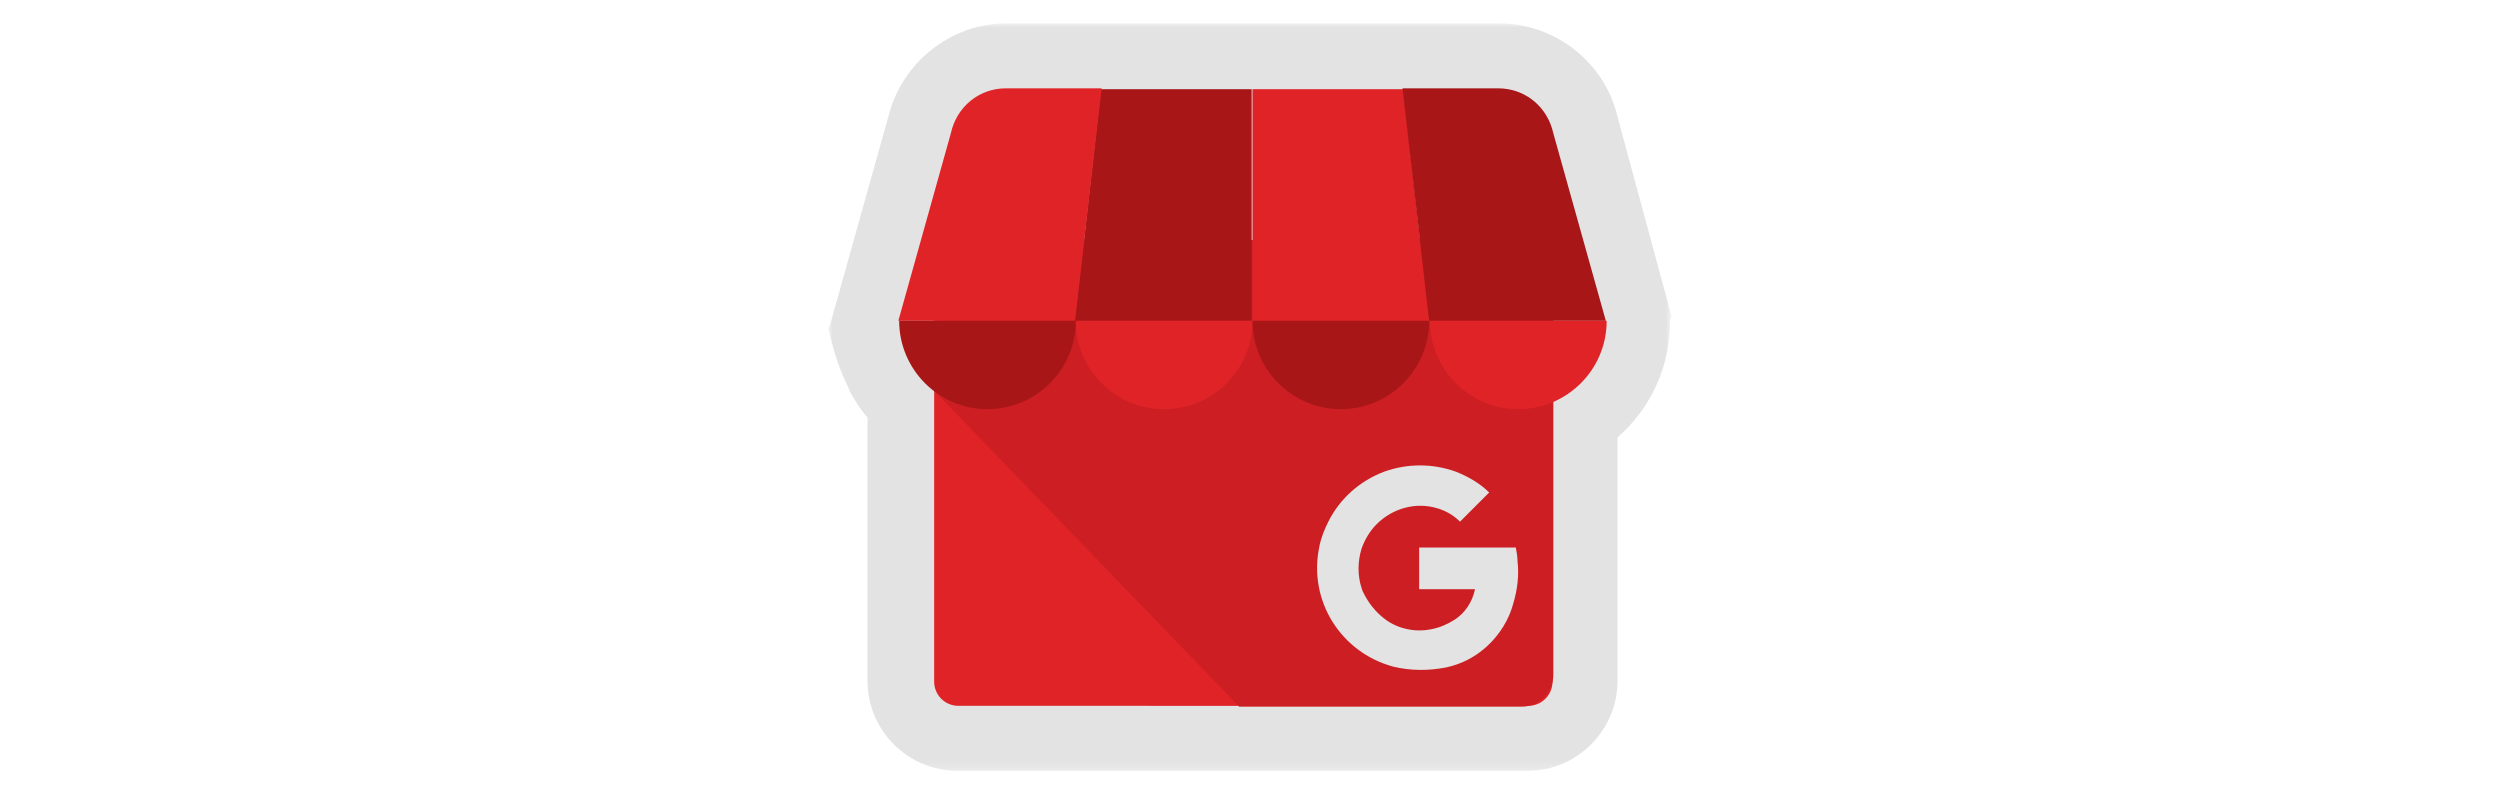<?xml version="1.0" encoding="utf-8"?>
<!-- Generator: Adobe Illustrator 27.8.1, SVG Export Plug-In . SVG Version: 6.00 Build 0)  -->
<svg version="1.1" id="Capa_1" xmlns="http://www.w3.org/2000/svg" xmlns:xlink="http://www.w3.org/1999/xlink" x="0px" y="0px"
	 viewBox="0 0 300 95.5" style="enable-background:new 0 0 300 95.5;" xml:space="preserve">
<style type="text/css">
	.st0{fill-rule:evenodd;clip-rule:evenodd;fill:#E4E4E3;}
	.st1{fill-rule:evenodd;clip-rule:evenodd;fill:#E22025;}
	.st2{filter:url(#Adobe_OpacityMaskFilter);}
	.st3{fill-rule:evenodd;clip-rule:evenodd;fill:#FFFFFF;}
	.st4{mask:url(#b_00000123438718439803031770000006946938194987000728_);fill-rule:evenodd;clip-rule:evenodd;fill:#E22025;}
	.st5{filter:url(#Adobe_OpacityMaskFilter_00000106114356695934056860000007259556622757608364_);}
	.st6{mask:url(#b_00000181783960154719785400000008602783038540667281_);fill-rule:evenodd;clip-rule:evenodd;fill:#E4E4E3;}
	.st7{filter:url(#Adobe_OpacityMaskFilter_00000168082938187313732580000005735504273664476578_);}
	.st8{mask:url(#b_00000136395058133946224110000011828172416959126717_);fill-rule:evenodd;clip-rule:evenodd;fill:#E22025;}
	.st9{filter:url(#Adobe_OpacityMaskFilter_00000030460072566639180780000003622565867878471069_);}
	.st10{mask:url(#b_00000005241987346656732770000016626268064660554653_);fill-rule:evenodd;clip-rule:evenodd;fill:#E4E4E3;}
	.st11{filter:url(#Adobe_OpacityMaskFilter_00000161603302172231835170000003100744891747827598_);}
	.st12{mask:url(#mask-2_00000167379604647385759640000011384454561574674820_);fill-rule:evenodd;clip-rule:evenodd;fill:#E3E3E3;}
	.st13{fill-rule:evenodd;clip-rule:evenodd;fill:#E02327;}
	.st14{fill-rule:evenodd;clip-rule:evenodd;fill:#CD1F23;}
	.st15{fill-rule:evenodd;clip-rule:evenodd;fill:#A81618;}
	.st16{fill-rule:evenodd;clip-rule:evenodd;fill:#84A9D8;}
	.st17{fill-rule:evenodd;clip-rule:evenodd;fill:#E3E3E3;}
</style>
<g transform="translate(338 386)">
	<path class="st0" d="M-86.5-395.7h-222c-7.7,0-13.9-6.2-13.9-13.8v-60.2c0-7.6,6.2-13.8,13.9-13.8h222c7.7,0,13.9,6.2,13.9,13.8
		v60.2C-72.6-401.9-78.8-395.7-86.5-395.7L-86.5-395.7z"/>
	<path class="st1" d="M-207.9-451.1c-0.9-1-2-1.7-3.2-2c-0.6-0.1-1.1-0.2-1.7-0.2c-0.9,0-1.7,0.2-2.4,0.5c-0.7,0.3-1.4,0.8-1.9,1.3
		c-0.5,0.6-0.9,1.3-1.2,2c-0.3,0.8-0.5,1.7-0.4,2.6c0,1,0.1,1.9,0.4,2.7c0.3,0.8,0.7,1.5,1.2,2c0.5,0.6,1.1,1,1.8,1.3
		c0.7,0.3,1.5,0.5,2.4,0.5c1.6,0,4.4-0.9,5.2-2.4l-1.9-1.7c-0.5,0.9-2.2,1.6-3.2,1.6c-0.5,0-0.9-0.1-1.3-0.3c-0.4-0.2-0.7-0.5-1-0.9
		c-0.3-0.4-0.5-0.8-0.6-1.3c-0.1-0.5-0.2-1-0.2-1.6c0-0.6,0.1-1.1,0.2-1.6c0.1-0.5,0.3-0.9,0.6-1.3c0.5-0.7,1.4-1.2,2.3-1.1
		c1,0,2.4,0.7,3.1,1.5L-207.9-451.1L-207.9-451.1z M-171.3-440.5v-2.5h-6.9v-3h5.6v-2.5h-5.6v-2.2h6.6v-2.5h-9.3v12.6 M-161.4-445.2
		c-0.2,0.5-0.4,0.9-0.7,1.2c-0.3,0.3-0.8,0.6-1.3,0.8c-0.6,0.2-1.2,0.3-1.8,0.3h-1.3v-7.7h1.4c1.4,0,2.4,0.3,3.1,1
		c0.6,0.6,0.9,1.6,0.9,2.9C-161.2-446.2-161.3-445.7-161.4-445.2 M-158.9-449.7c-0.3-0.8-0.8-1.4-1.4-2c-0.6-0.5-1.3-0.9-2.1-1.1
		c-0.9-0.2-1.8-0.3-2.6-0.3h-4.2v12.6h4c0.9,0,1.7-0.1,2.5-0.4c0.8-0.2,1.6-0.6,2.2-1.1c0.6-0.5,1.2-1.2,1.5-2
		c0.4-0.9,0.6-1.9,0.6-2.9C-158.4-448-158.6-448.9-158.9-449.7"/>
	<defs>
		<filter id="Adobe_OpacityMaskFilter" filterUnits="userSpaceOnUse" x="-316.1" y="-477.1" width="199.5" height="75.2">
			<feColorMatrix  type="matrix" values="1 0 0 0 0  0 1 0 0 0  0 0 1 0 0  0 0 0 1 0"/>
		</filter>
	</defs>
	
		<mask maskUnits="userSpaceOnUse" x="-316.1" y="-477.1" width="199.5" height="75.2" id="b_00000123438718439803031770000006946938194987000728_">
		<g class="st2">
			<path id="a_00000142887334630528848880000003223311113860201917_" class="st3" d="M-322.4-395.7h277.1v-87.8h-277.1V-395.7z"/>
		</g>
	</mask>
	<path class="st4" d="M-155.8-440.5h2.7v-12.6h-2.7 M-140.7-450.6v-2.5h-10.4v2.5h3.8v10.1h2.7v-10.1 M-119.5-445.2
		c-0.2,0.5-0.4,0.9-0.7,1.2c-0.3,0.3-0.8,0.6-1.3,0.8c-0.6,0.2-1.2,0.3-1.8,0.3h-1.3v-7.7h1.4c1.4,0,2.4,0.3,3.1,1
		c0.6,0.6,0.9,1.6,0.9,2.9C-119.3-446.2-119.4-445.7-119.5-445.2 M-117.1-449.7c-0.6-1.5-1.9-2.7-3.5-3c-0.9-0.2-1.8-0.3-2.6-0.3
		h-4.2v12.6h4c0.9,0,1.7-0.1,2.5-0.4c0.8-0.2,1.6-0.6,2.2-1.1s1.2-1.2,1.5-2c0.4-0.9,0.6-1.9,0.6-2.9
		C-116.5-448-116.7-448.9-117.1-449.7 M-129.4-440.5v-2.5h-6.9v-3h5.6v-2.5h-5.6v-2.2h6.6v-2.5h-9.3v12.6 M-151.8-424.2v-2.5h-6.9
		v-3h5.6v-2.5h-5.6v-2.2h6.6v-2.5h-9.3v12.6 M-195.5-451.1c-0.9-1-2-1.7-3.2-2c-0.6-0.1-1.1-0.2-1.7-0.2c-0.9,0-1.7,0.2-2.4,0.5
		c-0.7,0.3-1.4,0.8-1.9,1.3c-0.5,0.6-1,1.3-1.2,2c-0.3,0.8-0.4,1.7-0.4,2.6c0,1,0.1,1.9,0.4,2.7c0.3,0.8,0.7,1.5,1.2,2
		c0.5,0.6,1.1,1,1.8,1.3c0.8,0.3,1.6,0.5,2.4,0.5c1.6,0,4.4-0.9,5.2-2.4l-1.9-1.7c-0.5,0.9-2.2,1.6-3.2,1.6c-0.5,0-0.9-0.1-1.3-0.3
		c-0.4-0.2-0.7-0.5-1-0.9c-0.3-0.4-0.5-0.8-0.6-1.3c-0.1-0.5-0.2-1-0.2-1.6c0-0.6,0.1-1.1,0.2-1.6c0.1-0.5,0.3-0.9,0.6-1.3
		c0.5-0.7,1.4-1.2,2.3-1.1c1,0,2.4,0.7,3.1,1.5L-195.5-451.1L-195.5-451.1z M-209.6-427.1c-0.3,0.3-0.8,0.4-1.4,0.4h-3.5v-3.3h3.5
		c1.2,0,1.9,0.5,1.9,1.6C-209.2-427.8-209.3-427.4-209.6-427.1z M-214.5-434.5h3.3c0.6,0,1,0.1,1.2,0.3c0.3,0.2,0.4,0.5,0.4,0.9
		c0,0.3-0.1,0.6-0.3,0.9c-0.2,0.2-0.6,0.3-1.1,0.3h-3.4L-214.5-434.5L-214.5-434.5z M-207-430c-0.3-0.4-0.8-0.8-1.3-1
		c0.4-0.2,0.8-0.6,1-1c0.2-0.4,0.4-0.9,0.4-1.4c0-1.1-0.4-1.9-1.1-2.5c-0.7-0.6-1.7-0.9-3-0.9h-6v12.6h5.9c0.7,0,1.3-0.1,1.9-0.3
		c0.6-0.2,1.1-0.4,1.5-0.8c0.4-0.3,0.7-0.8,0.9-1.3c0.2-0.5,0.3-1.1,0.3-1.8C-206.5-428.9-206.6-429.5-207-430L-207-430z
		 M-194.2-429.8v-7h-2.6v7.1c0,1-0.2,1.8-0.7,2.4c-0.5,0.6-1.1,0.9-2,0.9c-0.8,0-1.5-0.3-2-0.9c-0.5-0.6-0.7-1.4-0.7-2.4v-7h-2.6
		v7.1c0,0.9,0.1,1.7,0.4,2.4c0.3,0.7,0.6,1.3,1.1,1.8c0.5,0.5,1,0.9,1.7,1.1c0.6,0.3,1.4,0.4,2.1,0.4c1.7,0,3-0.5,3.9-1.5
		C-194.6-426.5-194.2-428-194.2-429.8 M-182.2-428c0-0.7-0.1-1.2-0.4-1.7c-0.3-0.4-0.6-0.8-1-1.1c-0.4-0.3-0.9-0.5-1.4-0.7
		c-0.5-0.2-1-0.3-1.6-0.4c-0.4-0.1-0.9-0.2-1.3-0.3c-0.3-0.1-0.5-0.2-0.8-0.3c-0.2-0.1-0.3-0.2-0.4-0.4c-0.1-0.2-0.1-0.3-0.1-0.5
		c0-0.1,0-0.3,0.1-0.4c0.1-0.1,0.2-0.3,0.3-0.4c0.2-0.1,0.4-0.2,0.6-0.3c0.3-0.1,0.6-0.1,0.9-0.1c0.6,0,1.1,0.1,1.6,0.3
		c0.5,0.2,0.9,0.5,1.4,1l1.9-1.8c-0.6-0.6-1.3-1.1-2.1-1.5c-0.8-0.4-1.8-0.5-2.7-0.5c-0.6,0-1.2,0.1-1.8,0.3
		c-0.6,0.2-1.1,0.4-1.5,0.7c-0.9,0.6-1.4,1.6-1.4,2.7c0,0.6,0.1,1.1,0.3,1.6c0.2,0.4,0.5,0.8,0.8,1c0.4,0.3,0.8,0.5,1.3,0.7
		c0.5,0.2,1.1,0.3,1.7,0.5c0.6,0.1,1.1,0.3,1.5,0.4c0.4,0.1,0.7,0.2,0.9,0.4s0.3,0.3,0.4,0.4c0.1,0.2,0.1,0.4,0.1,0.5
		c0,0.5-0.2,0.8-0.6,1c-0.4,0.2-0.9,0.3-1.7,0.3c-0.6,0-1.2-0.1-1.8-0.3c-0.6-0.2-1.1-0.6-1.5-1.1l-1.9,1.6c0.5,0.7,1.2,1.3,2.1,1.7
		c0.9,0.4,1.9,0.6,3,0.6c0.9,0,1.7-0.1,2.3-0.3c0.6-0.2,1.2-0.5,1.6-0.8c0.4-0.3,0.7-0.8,0.9-1.3
		C-182.3-426.9-182.2-427.5-182.2-428 M-180.1-424.2h2.6v-12.6h-2.6 M-164.2-424.2v-12.6h-2.6v5.3c0,0.2,0,0.4,0,0.7
		c0,0.3,0,0.5,0,0.8c0,0.3,0,0.5,0,0.7l0,0.5c-0.1-0.2-0.3-0.4-0.4-0.7l-0.5-0.8l-4.6-6.7h-2.5v12.6h2.6v-5.5c0-0.2,0-0.4,0-0.7
		l0-0.8c0-0.3,0-0.5,0-0.8c0-0.2,0-0.4,0-0.5c0.1,0.2,0.2,0.4,0.4,0.7c0.2,0.3,0.3,0.5,0.5,0.8l4.8,6.9L-164.2-424.2L-164.2-424.2z
		 M-141.1-428c0-0.7-0.1-1.2-0.4-1.7c-0.3-0.4-0.6-0.8-1-1.1c-0.4-0.3-0.9-0.5-1.4-0.7c-0.5-0.2-1-0.3-1.6-0.4
		c-0.4-0.1-0.9-0.2-1.3-0.3c-0.3-0.1-0.5-0.2-0.8-0.3c-0.2-0.1-0.3-0.2-0.4-0.4c-0.1-0.2-0.1-0.3-0.1-0.5c0-0.1,0-0.3,0.1-0.4
		c0.1-0.1,0.2-0.3,0.3-0.4c0.2-0.1,0.4-0.2,0.6-0.3c0.3-0.1,0.6-0.1,0.9-0.1c0.6,0,1.1,0.1,1.6,0.3c0.5,0.2,0.9,0.5,1.4,1l1.9-1.8
		c-0.6-0.6-1.3-1.1-2.1-1.5c-0.8-0.4-1.8-0.5-2.7-0.5c-0.6,0-1.2,0.1-1.8,0.3c-0.6,0.2-1.1,0.4-1.5,0.7c-0.9,0.6-1.4,1.6-1.4,2.7
		c0,0.6,0.1,1.1,0.3,1.6c0.2,0.4,0.5,0.8,0.8,1c0.4,0.3,0.8,0.5,1.3,0.7c0.5,0.2,1.1,0.3,1.7,0.5c0.6,0.1,1.1,0.3,1.5,0.4
		c0.4,0.1,0.7,0.2,0.9,0.4c0.2,0.1,0.3,0.3,0.4,0.4c0.1,0.2,0.1,0.4,0.1,0.5c0,0.5-0.2,0.8-0.5,1c-0.4,0.2-0.9,0.3-1.7,0.3
		c-0.6,0-1.2-0.1-1.8-0.3c-0.6-0.2-1.1-0.6-1.5-1.1l-1.9,1.6c0.5,0.7,1.2,1.3,2.1,1.7c0.9,0.4,1.9,0.6,3,0.6c0.9,0,1.7-0.1,2.3-0.3
		c0.6-0.2,1.2-0.5,1.6-0.8c0.4-0.4,0.7-0.8,0.9-1.3C-141.2-426.9-141.1-427.5-141.1-428 M-129.9-428c0-0.7-0.1-1.2-0.4-1.7
		c-0.3-0.4-0.6-0.8-1-1.1c-0.4-0.3-0.9-0.5-1.4-0.7c-0.5-0.2-1-0.3-1.6-0.4c-0.4-0.1-0.9-0.2-1.3-0.3c-0.3-0.1-0.5-0.2-0.8-0.3
		c-0.2-0.1-0.3-0.2-0.4-0.4c-0.1-0.2-0.1-0.3-0.1-0.5c0-0.1,0-0.3,0.1-0.4c0.1-0.1,0.2-0.3,0.3-0.4c0.2-0.1,0.4-0.2,0.6-0.3
		c0.3-0.1,0.6-0.1,0.9-0.1c0.6,0,1.1,0.1,1.6,0.3c0.5,0.2,0.9,0.5,1.4,1l1.9-1.8c-0.6-0.6-1.3-1.1-2.1-1.5c-0.8-0.4-1.8-0.5-2.7-0.5
		c-0.6,0-1.2,0.1-1.8,0.3c-0.6,0.2-1.1,0.4-1.5,0.7c-0.9,0.6-1.4,1.6-1.4,2.7c0,0.6,0.1,1.1,0.3,1.6c0.2,0.4,0.5,0.8,0.8,1
		c0.4,0.3,0.8,0.5,1.3,0.7c0.5,0.2,1.1,0.3,1.6,0.5c0.6,0.1,1.1,0.3,1.5,0.4c0.4,0.1,0.7,0.2,0.9,0.4c0.2,0.1,0.3,0.2,0.4,0.4
		c0.1,0.2,0.1,0.4,0.1,0.5c0,0.5-0.2,0.8-0.5,1c-0.4,0.2-0.9,0.3-1.7,0.3c-0.6,0-1.2-0.1-1.8-0.3c-0.6-0.2-1.1-0.6-1.5-1.1l-1.9,1.6
		c0.5,0.7,1.2,1.3,2.1,1.7c0.9,0.4,1.9,0.6,3,0.6c0.9,0,1.7-0.1,2.3-0.3c0.6-0.2,1.2-0.5,1.6-0.8c0.4-0.4,0.7-0.8,0.9-1.3
		C-130-426.9-129.9-427.5-129.9-428 M-227.2-445.7l0.9-2.3c0.1-0.4,0.3-0.7,0.4-1.1c0.1-0.3,0.2-0.6,0.3-0.9
		c0.1,0.2,0.2,0.5,0.3,0.9c0.1,0.3,0.3,0.7,0.4,1.1l0.9,2.3H-227.2z M-224.3-453.1h-2.6l-5.1,12.6h2.9l1.1-2.8h4.9l1.1,2.8h2.9
		L-224.3-453.1L-224.3-453.1z M-187.3-447.4h-3.5v-3.2h3.5c0.6,0,1.1,0.1,1.4,0.4c0.3,0.2,0.5,0.7,0.5,1.2
		C-185.4-448-186-447.4-187.3-447.4z M-185.5-445.3c0.9-0.3,1.8-0.9,2.2-1.5c0.4-0.6,0.6-1.4,0.6-2.3c0-0.7-0.1-1.3-0.4-1.8
		c-0.2-0.5-0.6-0.9-1-1.3c-0.4-0.3-0.9-0.6-1.5-0.7c-0.6-0.2-1.2-0.2-1.8-0.2h-6.2v12.6h2.7v-4.5l2.4,0.1l2.8,4.4h3.1L-185.5-445.3
		L-185.5-445.3z M-244-477.1h-62.3c-5.4,0-9.8,4.3-9.8,9.7c0,0,0,0,0,0v55.7c0,5.4,4.4,9.8,9.8,9.7c0,0,0,0,0,0h62.3V-477.1z"/>
	<defs>
		
			<filter id="Adobe_OpacityMaskFilter_00000160148966395321905880000002249027201210113174_" filterUnits="userSpaceOnUse" x="-299.2" y="-472.5" width="253.9" height="65.9">
			<feColorMatrix  type="matrix" values="1 0 0 0 0  0 1 0 0 0  0 0 1 0 0  0 0 0 1 0"/>
		</filter>
	</defs>
	
		<mask maskUnits="userSpaceOnUse" x="-299.2" y="-472.5" width="253.9" height="65.9" id="b_00000181783960154719785400000008602783038540667281_">
		<g style="filter:url(#Adobe_OpacityMaskFilter_00000160148966395321905880000002249027201210113174_);">
			<path id="a_00000153678687150306769870000005138761411444663943_" class="st3" d="M-322.4-395.7h277.1v-87.8h-277.1V-395.7z"/>
		</g>
	</mask>
	<path class="st6" d="M-285.3-452.9l-3.1,4.2c-1.5,2.1-1.1,5.8,1,7.3l5.7,4.1c1,0.7,1.1,1.4,0.6,2.1l0.8,0.6l2.9-4
		c1.8-2.4,1.6-5.8-1-7.7l-5.7-4.1c-0.7-0.5-0.8-1.2-0.4-2L-285.3-452.9z M-280.4-471.4l-4.8,6.6c-2.2,3.1-1.4,8.3,1.6,10.5l7.8,5.7
		c1.6,1.2,1.8,4.1,0.6,5.6l0.7,0.5l5.4-7.6c2.4-3.4,2.3-8.4-1.5-11.2l-8.4-6c-1.2-0.8-1.8-2.3-0.8-3.7L-280.4-471.4L-280.4-471.4z
		 M-293-430.3h6.3l1.1,3.8h10.3l1.1-3.8h6.3l-0.8-2.8h-23.5 M-258.7-410.4v-1.6h-0.2l-0.4,0.9l0,0.1l0,0.1l0,0.1l0,0.1l0-0.1l0-0.1
		l0-0.1c0,0,0-0.1,0-0.1l-0.4-0.9h-0.2v1.6h0.2v-1.2l0,0.1l0,0.1l0,0.1l0,0.1l0.4,1l0.4-1l0-0.1l0-0.1l0-0.1l0-0.1v1.2L-258.7-410.4
		L-258.7-410.4z M-260.4-410.8c0-0.1,0-0.1,0-0.2c0,0,0-0.1-0.1-0.1c0,0-0.1-0.1-0.1-0.1c-0.1,0-0.1-0.1-0.2-0.1
		c-0.1,0-0.1-0.1-0.2-0.1c0,0-0.1,0-0.1-0.1c0,0,0,0-0.1-0.1c0,0,0-0.1,0-0.1c0,0,0-0.1,0-0.1c0,0,0-0.1,0.1-0.1c0,0,0.1,0,0.1-0.1
		c0.1,0,0.2,0,0.4,0c0.1,0,0.1,0.1,0.2,0.1l0.1-0.1c-0.1-0.1-0.1-0.1-0.2-0.1c-0.2-0.1-0.3-0.1-0.5,0c-0.1,0-0.1,0-0.2,0.1
		c0,0-0.1,0.1-0.1,0.1c0,0.1,0,0.1,0,0.2c0,0.1,0,0.1,0,0.1c0,0,0,0.1,0.1,0.1c0.1,0.1,0.2,0.1,0.4,0.2c0.1,0,0.2,0.1,0.3,0.1
		c0,0,0.1,0.1,0.1,0.1c0,0,0,0.1,0,0.1c0,0.1,0,0.1-0.1,0.2c-0.1,0.1-0.2,0.1-0.3,0.1c-0.1,0-0.2,0-0.2-0.1c-0.1,0-0.1-0.1-0.2-0.1
		l-0.1,0.1c0.1,0.1,0.3,0.2,0.5,0.2c0.1,0,0.3,0,0.4-0.1c0,0,0.1-0.1,0.1-0.1C-260.4-410.7-260.4-410.7-260.4-410.8 M-292.5-413
		h-3.8v-3.1h3.8C-289.7-416.1-289.9-413-292.5-413z M-296.3-421.5h3.4c2.1,0,2.2,2.9,0.1,2.9h-3.5L-296.3-421.5L-296.3-421.5z
		 M-287.6-414.7c-0.3-1.8-1-2.2-2.5-2.9c1.1-0.6,1.8-1.6,1.8-2.9c0-2.6-2.1-3.7-4.5-3.7h-6.5v13.8h6.5
		C-290-410.4-287.1-411.6-287.6-414.7L-287.6-414.7z M-279.5-413h-3.8v-3.1h3.8C-276.8-416.1-276.9-413-279.5-413z M-283.3-421.5
		h3.4c2.1,0,2.2,2.9,0.1,2.9h-3.5L-283.3-421.5L-283.3-421.5z M-274.6-414.7c-0.3-1.8-1-2.2-2.5-2.9c1.1-0.6,1.8-1.6,1.8-2.9
		c0-2.6-2.1-3.7-4.5-3.7h-6.5v13.8h6.5C-277-410.4-274.1-411.6-274.6-414.7L-274.6-414.7z M-266.6-413h-3.8v-3.1h3.8
		C-263.8-416.1-264-413-266.6-413z M-270.3-421.5h3.4c2.1,0,2.2,2.9,0.1,2.9h-3.5L-270.3-421.5L-270.3-421.5z M-261.6-414.7
		c-0.3-1.8-1-2.2-2.5-2.9c1.1-0.6,1.8-1.6,1.8-2.9c0-2.6-2.1-3.7-4.5-3.7h-6.5v13.8h6.5C-264.1-410.4-261.1-411.6-261.6-414.7
		L-261.6-414.7z M-78.5-472.5c-18.3,0-33.2,14.8-33.2,33c0,18.2,14.9,33,33.2,33c18.3,0,33.2-14.8,33.2-33
		C-45.3-457.7-60.2-472.5-78.5-472.5"/>
	<defs>
		
			<filter id="Adobe_OpacityMaskFilter_00000068646433697792877070000006091450666617107123_" filterUnits="userSpaceOnUse" x="-105.4" y="-466.2" width="53.7" height="53.3">
			<feColorMatrix  type="matrix" values="1 0 0 0 0  0 1 0 0 0  0 0 1 0 0  0 0 0 1 0"/>
		</filter>
	</defs>
	
		<mask maskUnits="userSpaceOnUse" x="-105.4" y="-466.2" width="53.7" height="53.3" id="b_00000136395058133946224110000011828172416959126717_">
		<g style="filter:url(#Adobe_OpacityMaskFilter_00000068646433697792877070000006091450666617107123_);">
			<path id="a_00000153663539460473015870000017108316203387987073_" class="st3" d="M-322.4-395.7h277.1v-87.8h-277.1V-395.7z"/>
		</g>
	</mask>
	<path class="st8" d="M-51.6-439.6c0,14.7-12,26.7-26.8,26.7c-14.8,0-26.9-11.9-26.9-26.7c0-14.7,12-26.7,26.8-26.7
		C-63.7-466.2-51.6-454.3-51.6-439.6"/>
	<defs>
		
			<filter id="Adobe_OpacityMaskFilter_00000156557144089904894170000000709282327571415480_" filterUnits="userSpaceOnUse" x="-93.3" y="-449.8" width="31.3" height="18">
			<feColorMatrix  type="matrix" values="1 0 0 0 0  0 1 0 0 0  0 0 1 0 0  0 0 0 1 0"/>
		</filter>
	</defs>
	
		<mask maskUnits="userSpaceOnUse" x="-93.3" y="-449.8" width="31.3" height="18" id="b_00000005241987346656732770000016626268064660554653_">
		<g style="filter:url(#Adobe_OpacityMaskFilter_00000156557144089904894170000000709282327571415480_);">
			<path id="a_00000001653782040894128520000015204266116314582453_" class="st3" d="M-322.4-395.7h277.1v-87.8h-277.1V-395.7z"/>
		</g>
	</mask>
	<path class="st10" d="M-81.9-439l-2.5-6.7l-2.5,6.7H-81.9z M-75.1-431.8h-4l-1.6-4.1H-88l-1.5,4.1h-3.9l7.1-18h3.9L-75.1-431.8z
		 M-70-434.4v-4.7h-4.8v-3.2h4.8v-4.7h3.2v4.7h4.8v3.2h-4.8v4.7"/>
</g>
<g id="Page-1">
	<g id="gmb" transform="translate(0 -1)">
		<g id="Group-3" transform="translate(0 .4)">
			<defs>
				
					<filter id="Adobe_OpacityMaskFilter_00000109011279349006824700000001924066435979401651_" filterUnits="userSpaceOnUse" x="99.4" y="3.4" width="101.3" height="89.9">
					<feColorMatrix  type="matrix" values="1 0 0 0 0  0 1 0 0 0  0 0 1 0 0  0 0 0 1 0"/>
				</filter>
			</defs>
			
				<mask maskUnits="userSpaceOnUse" x="99.4" y="3.4" width="101.3" height="89.9" id="mask-2_00000167379604647385759640000011384454561574674820_">
				<g style="filter:url(#Adobe_OpacityMaskFilter_00000109011279349006824700000001924066435979401651_);">
					<path id="path-1_00000057843729373714334170000004603425307804599427_" class="st3" d="M99.4,3.4h101.3v89.9H99.4V3.4z"/>
				</g>
			</mask>
			<path id="Fill-1" class="st12" d="M200.6,38.6l-6.5-24c-1.5-6.5-7.5-11.2-14.2-11.2h-20.1v0l-39,0c-6.7,0-12.6,4.7-14.2,11.2
				l-7,25L99.4,40l0.1,0.4c0.3,1.3,0.8,3.3,1.7,5.4l0.5,1.1h0c0.1,0.2,0.2,0.4,0.3,0.7l0,0l0.1,0.2l0,0c0.6,1,1.2,2,2,2.9v31.6
				c0,6,4.9,10.8,10.8,10.8h68.4c6,0,10.8-4.9,10.8-10.8V53.1c4-3.5,6.3-8.5,6.3-13.9v-0.2L200.6,38.6L200.6,38.6z"/>
		</g>
		<path id="Fill-4" class="st13" d="M115,30.2h68.4c1.6,0,2.9,1.3,2.9,2.9v49.7c0,1.6-1.3,2.9-2.9,2.9c0,0,0,0,0,0H115
			c-1.6,0-2.9-1.3-2.9-2.9V33.2C112.1,31.5,113.4,30.2,115,30.2"/>
		<path id="Fill-6" class="st14" d="M182.6,29.8h-66.8c-2.1,0-3.7,16-3.7,18.1l36.6,37.9h33.9c2.1,0,3.8-1.7,3.8-3.8V33.6
			C186.4,31.5,184.7,29.8,182.6,29.8"/>
		<path id="Fill-8" class="st15" d="M129,39.5h21.2V11.7h-18.1L129,39.5z"/>
		<path id="Fill-10" class="st13" d="M171.5,39.5h-21.2V11.7h18.1L171.5,39.5z"/>
		<path id="Fill-12" class="st16" d="M186.4,16.9L186.4,16.9C186.4,17,186.4,17,186.4,16.9"/>
		<path id="Fill-14" class="st15" d="M186.4,17L186.4,17c-0.7-3.2-3.4-5.4-6.6-5.4h-11.5l3.2,27.9h21.2L186.4,17L186.4,17z"/>
		<path id="Fill-16" class="st16" d="M114.2,16.9L114.2,16.9C114.1,17,114.2,17,114.2,16.9"/>
		<path id="Fill-18" class="st13" d="M114.1,17L114.1,17c0.7-3.2,3.4-5.4,6.6-5.4h11.5L129,39.5h-21.2C107.8,39.5,114.1,17,114.1,17
			z"/>
		<path id="Fill-20" class="st15" d="M129.1,39.5c0,5.9-4.8,10.6-10.6,10.6c-5.9,0-10.6-4.8-10.6-10.6
			C107.9,39.5,129.1,39.5,129.1,39.5z"/>
		<path id="Fill-22" class="st13" d="M150.3,39.5c0,5.9-4.8,10.6-10.6,10.6c-5.9,0-10.6-4.8-10.6-10.6
			C129.1,39.5,150.3,39.5,150.3,39.5z"/>
		<path id="Fill-24" class="st15" d="M171.5,39.5c0,5.9-4.8,10.6-10.6,10.6c-5.9,0-10.6-4.8-10.6-10.6
			C150.3,39.5,171.5,39.5,171.5,39.5z"/>
		<path id="Fill-26" class="st13" d="M192.8,39.5c0,5.9-4.8,10.6-10.6,10.6c-5.9,0-10.6-4.8-10.6-10.6L192.8,39.5L192.8,39.5z"/>
		<path id="Fill-28" class="st17" d="M182.1,68.3c0-0.5-0.1-1-0.2-1.6h-11.6c0,1.6,0,3.4,0,5h6.7c-0.3,1.5-1.2,2.9-2.5,3.7
			c0,0,0,0,0,0c-0.8,0.5-1.7,0.9-2.7,1.1c-1,0.2-2,0.2-2.9,0c-1-0.2-1.9-0.6-2.7-1.2c-1.2-0.9-2.1-2.1-2.7-3.4
			c0-0.1-0.1-0.2-0.1-0.3v0l0,0c-0.5-1.5-0.5-3.2,0-4.8c0.4-1.1,1-2.1,1.8-2.9c1.9-1.9,4.7-2.7,7.3-1.9c1,0.3,1.9,0.8,2.7,1.6
			l2.3-2.3c0.4-0.4,0.8-0.8,1.2-1.2c-1.1-1.1-2.5-1.9-4-2.5c-2.8-1-5.8-1-8.6,0c-2.9,1.1-5.3,3.2-6.7,6c-0.5,1-0.9,2-1.1,3.1
			c-1.3,6.4,2.6,12.6,8.9,14.3c2.1,0.5,4.2,0.5,6.3,0.1c1.9-0.4,3.6-1.3,5-2.6c1.5-1.4,2.6-3.2,3.1-5.1
			C182.1,71.7,182.3,70,182.1,68.3"/>
	</g>
</g>
</svg>
